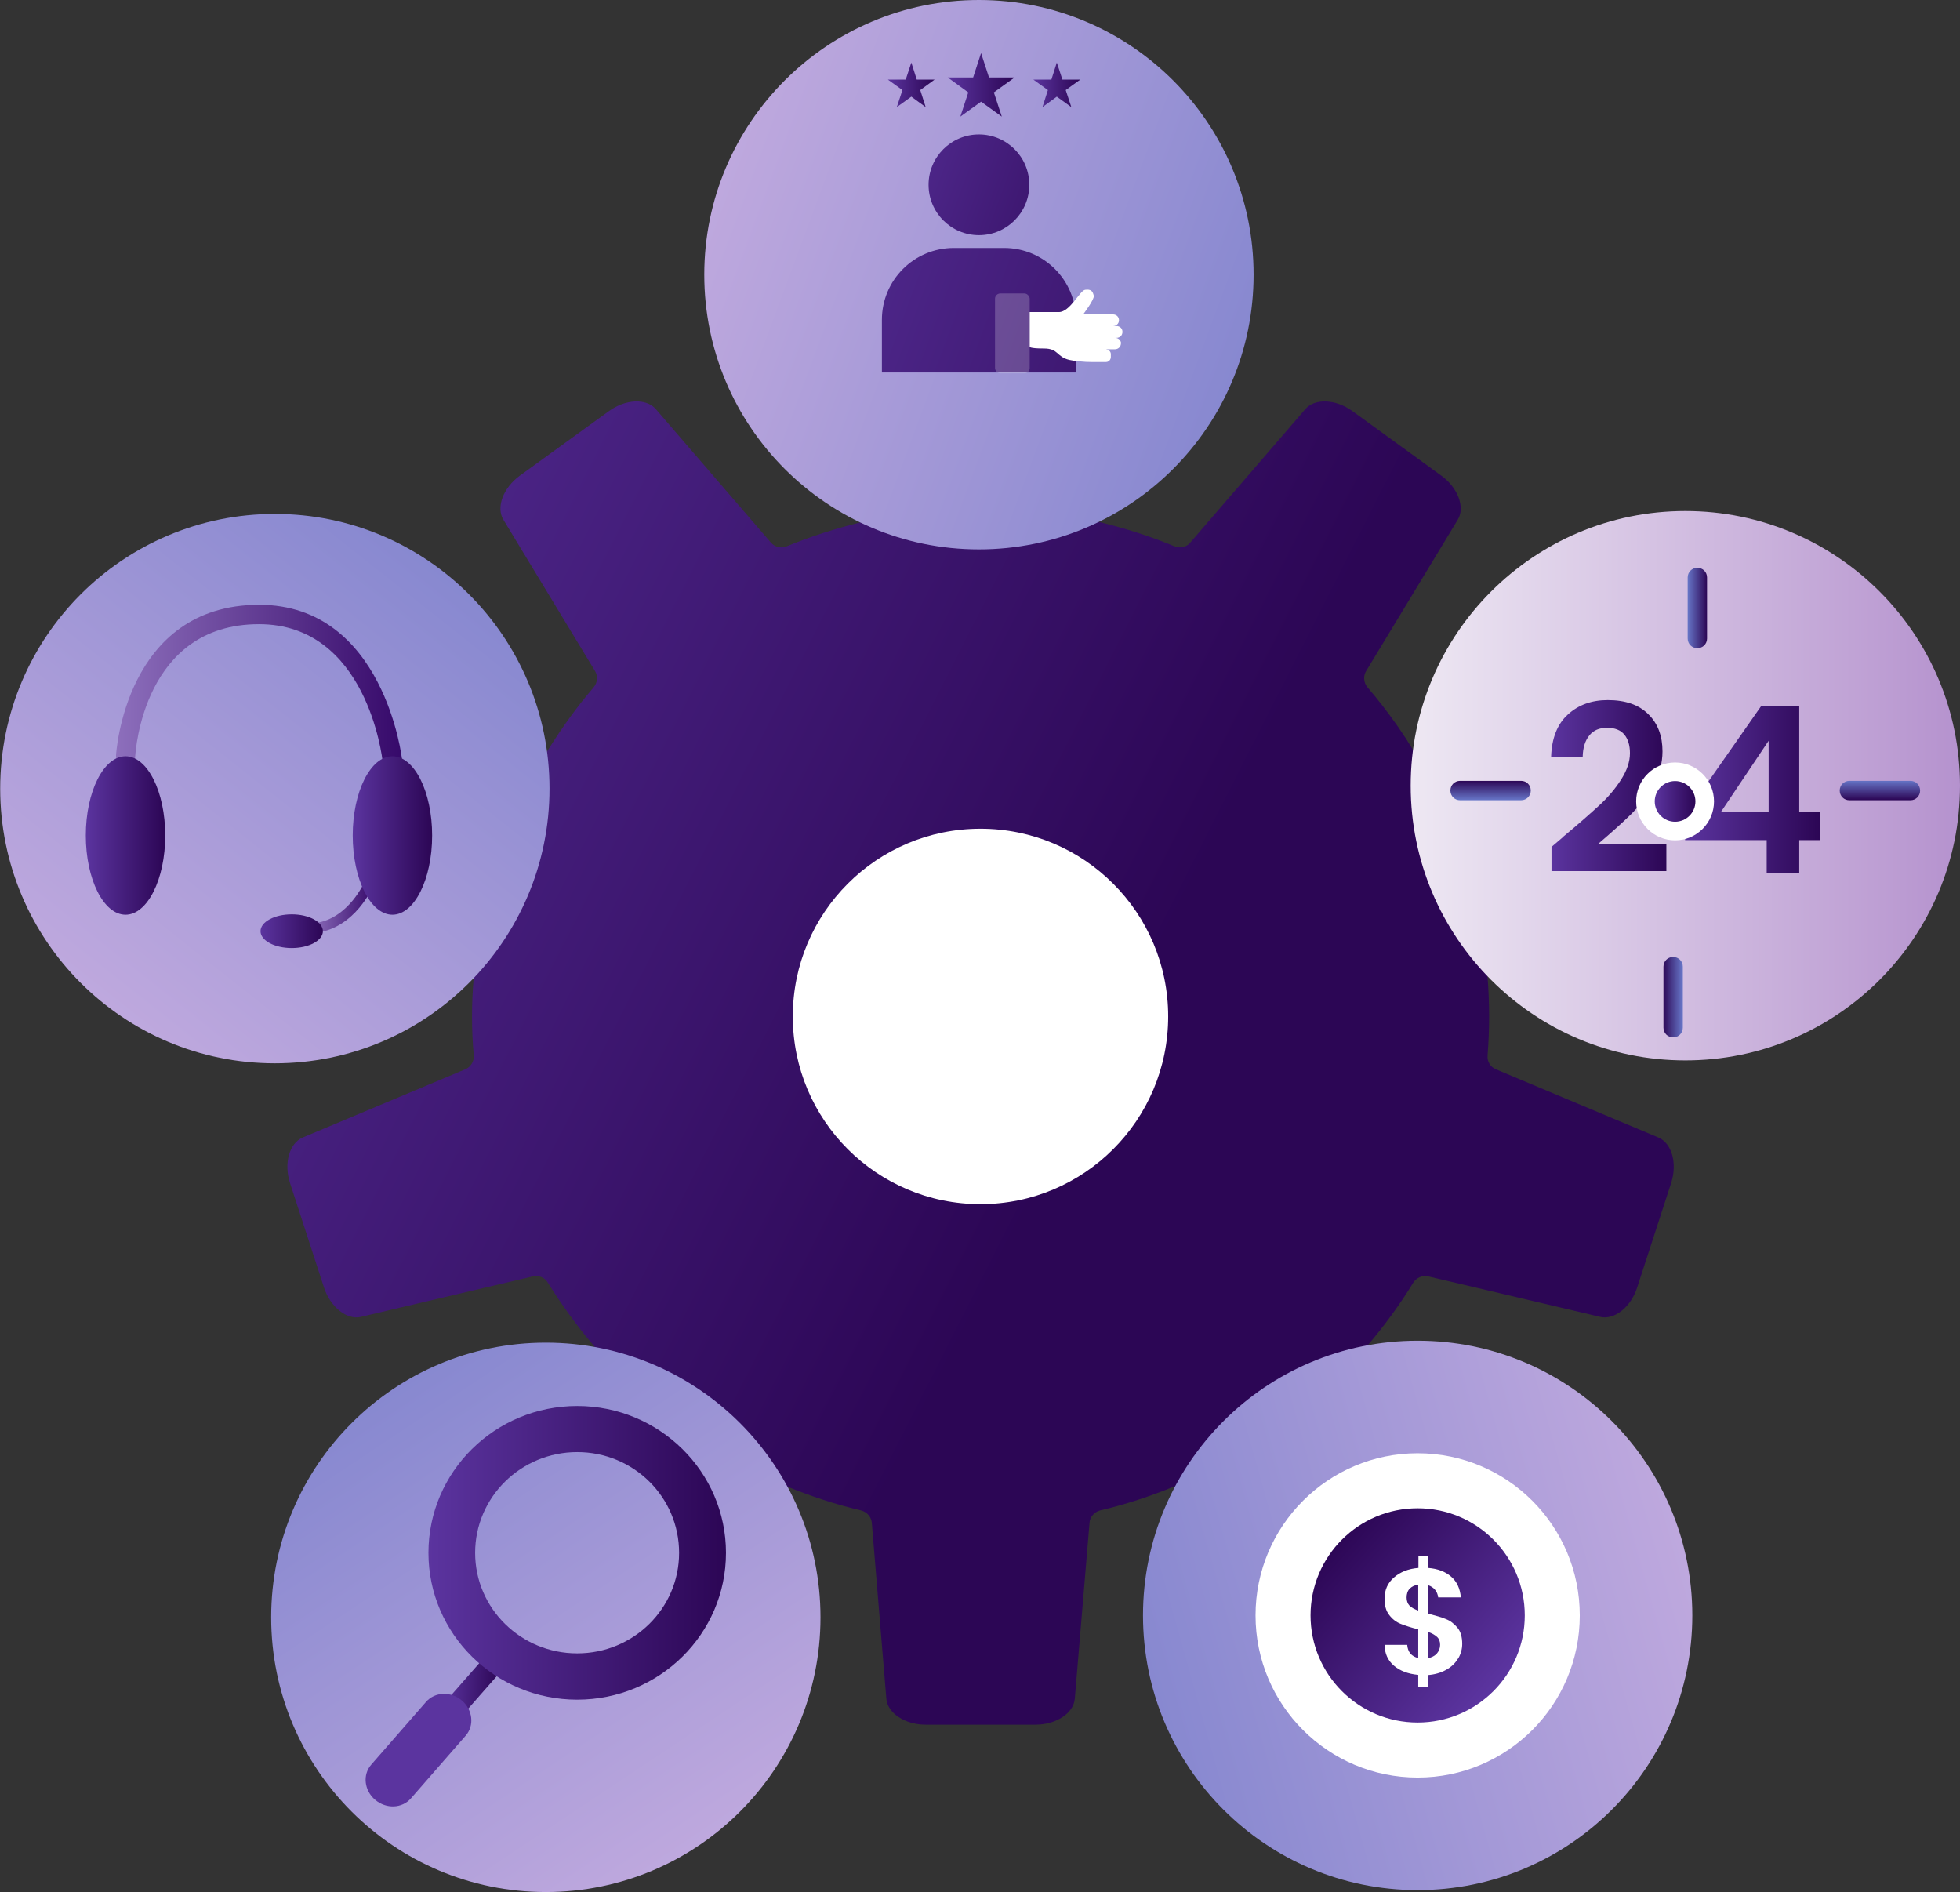 <?xml version="1.0" encoding="UTF-8"?>
<svg id="Layer_2" data-name="Layer 2" xmlns="http://www.w3.org/2000/svg" xmlns:xlink="http://www.w3.org/1999/xlink" viewBox="0 0 101.19 97.67">
  <rect x="0" y="0" width="101.19" height="97.67" fill="#333333" stroke="none"/>
  <defs>
    <style>
      .cls-1 {
        fill: url(#linear-gradient-12);
      }

      .cls-1, .cls-2, .cls-3, .cls-4, .cls-5, .cls-6, .cls-7, .cls-8, .cls-9, .cls-10, .cls-11, .cls-12, .cls-13, .cls-14, .cls-15, .cls-16, .cls-17, .cls-18, .cls-19, .cls-20, .cls-21, .cls-22, .cls-23, .cls-24, .cls-25, .cls-26, .cls-27, .cls-28, .cls-29, .cls-30 {
        stroke-width: 0px;
      }

      .cls-2 {
        fill: url(#linear-gradient-17);
      }

      .cls-3 {
        fill: url(#linear-gradient-19);
      }

      .cls-4 {
        fill: url(#linear-gradient);
      }

      .cls-5 {
        fill: url(#linear-gradient-21);
      }

      .cls-6 {
        fill: url(#linear-gradient-6);
      }

      .cls-7 {
        fill: url(#linear-gradient-15);
      }

      .cls-8 {
        fill: url(#linear-gradient-11);
      }

      .cls-9 {
        fill: url(#linear-gradient-5);
      }

      .cls-10 {
        opacity: .21;
      }

      .cls-10, .cls-16 {
        fill: #fff;
      }

      .cls-11 {
        fill: url(#linear-gradient-13);
      }

      .cls-12 {
        fill: url(#linear-gradient-23);
      }

      .cls-13 {
        fill: url(#linear-gradient-25);
      }

      .cls-14 {
        fill: url(#linear-gradient-16);
      }

      .cls-15 {
        fill: url(#linear-gradient-22);
      }

      .cls-17 {
        fill: url(#linear-gradient-20);
      }

      .cls-18 {
        fill: url(#linear-gradient-14);
      }

      .cls-19 {
        fill: url(#linear-gradient-2);
      }

      .cls-20 {
        fill: url(#linear-gradient-7);
      }

      .cls-21 {
        fill: url(#linear-gradient-3);
      }

      .cls-22 {
        fill: url(#linear-gradient-9);
      }

      .cls-23 {
        fill: url(#linear-gradient-27);
      }

      .cls-24 {
        fill: url(#linear-gradient-8);
      }

      .cls-25 {
        fill: url(#linear-gradient-24);
      }

      .cls-26 {
        fill: url(#linear-gradient-26);
      }

      .cls-27 {
        fill: url(#linear-gradient-18);
      }

      .cls-28 {
        fill: url(#linear-gradient-10);
      }

      .cls-29 {
        fill: url(#New_Gradient_Swatch_3);
      }

      .cls-30 {
        fill: url(#linear-gradient-4);
      }
    </style>
    <linearGradient id="linear-gradient" x1="-1.63" y1="25.95" x2="56.76" y2="55.58" gradientUnits="userSpaceOnUse">
      <stop offset="0" stop-color="#5b349f"/>
      <stop offset="1" stop-color="#2c0655"/>
    </linearGradient>
    <linearGradient id="linear-gradient-2" x1="6.24" y1="-2.24" x2="101.31" y2="33" gradientUnits="userSpaceOnUse">
      <stop offset=".24" stop-color="#cfb2e2"/>
      <stop offset=".87" stop-color="#546ac3"/>
    </linearGradient>
    <linearGradient id="linear-gradient-3" x1="42.43" y1="6.54" x2="59.83" y2="12.99" xlink:href="#linear-gradient"/>
    <linearGradient id="linear-gradient-4" x1="34.35" y1="10.57" x2="69.77" y2="23.7" xlink:href="#linear-gradient"/>
    <linearGradient id="New_Gradient_Swatch_3" data-name="New Gradient Swatch 3" x1="57.08" y1="18.03" x2="57.12" y2="18.03" gradientUnits="userSpaceOnUse">
      <stop offset=".23" stop-color="#ffdc0f"/>
      <stop offset=".38" stop-color="#ffd70d"/>
      <stop offset=".54" stop-color="#ffca0b"/>
      <stop offset=".71" stop-color="#ffb406"/>
      <stop offset=".87" stop-color="#f90"/>
    </linearGradient>
    <linearGradient id="linear-gradient-5" x1="48.93" y1="4.38" x2="52.38" y2="4.38" xlink:href="#linear-gradient"/>
    <linearGradient id="linear-gradient-6" x1="53.35" y1="4.38" x2="55.77" y2="4.38" xlink:href="#linear-gradient"/>
    <linearGradient id="linear-gradient-7" x1="45.84" y1="4.38" x2="48.25" y2="4.38" xlink:href="#linear-gradient"/>
    <linearGradient id="linear-gradient-8" x1="-3905.08" y1="-3465.49" x2="-3810" y2="-3430.25" gradientTransform="translate(-5077.55 -437.66) rotate(144)" xlink:href="#linear-gradient-2"/>
    <linearGradient id="linear-gradient-9" x1="77.13" y1="86.9" x2="68.92" y2="79.59" xlink:href="#linear-gradient"/>
    <linearGradient id="linear-gradient-10" x1="72.82" y1="40.56" x2="101.19" y2="40.56" gradientUnits="userSpaceOnUse">
      <stop offset="0" stop-color="#eee8f3"/>
      <stop offset="1" stop-color="#b592ce"/>
    </linearGradient>
    <linearGradient id="linear-gradient-11" x1="80.07" y1="40.55" x2="86.02" y2="40.55" xlink:href="#linear-gradient"/>
    <linearGradient id="linear-gradient-12" x1="87" y1="40.76" x2="93.94" y2="40.76" xlink:href="#linear-gradient"/>
    <linearGradient id="linear-gradient-13" x1="85.43" y1="41.37" x2="87.53" y2="41.37" xlink:href="#linear-gradient"/>
    <linearGradient id="linear-gradient-14" x1="87.13" y1="31.38" x2="88.13" y2="31.38" gradientUnits="userSpaceOnUse">
      <stop offset="0" stop-color="#6675c7"/>
      <stop offset="1" stop-color="#2c0655"/>
    </linearGradient>
    <linearGradient id="linear-gradient-15" x1="-3527.58" y1="1453.26" x2="-3526.58" y2="1453.26" gradientTransform="translate(-1376.3 -3486.27) rotate(-90)" xlink:href="#linear-gradient-14"/>
    <linearGradient id="linear-gradient-16" x1="-4949.46" y1="-2161.45" x2="-4948.46" y2="-2161.45" gradientTransform="translate(-4862.58 -2109.97) rotate(-180)" xlink:href="#linear-gradient-14"/>
    <linearGradient id="linear-gradient-17" x1="-1335.99" y1="-3583.33" x2="-1334.99" y2="-3583.33" gradientTransform="translate(-3486.27 1376.3) rotate(90)" xlink:href="#linear-gradient-14"/>
    <linearGradient id="linear-gradient-18" x1="-5193.73" y1="-505.05" x2="-5098.65" y2="-469.82" gradientTransform="translate(-3850.58 -3338.58) rotate(-144)" xlink:href="#linear-gradient-2"/>
    <linearGradient id="linear-gradient-19" x1="87.1" y1="-.49" x2="90.02" y2="-.49" gradientTransform="translate(-44.86 142.43) rotate(-38.3)" xlink:href="#linear-gradient"/>
    <linearGradient id="linear-gradient-20" x1="-4698.9" y1="-144.81" x2="-4693.77" y2="-144.81" gradientTransform="translate(-4854.43 -243.44) rotate(-174.35) scale(1.04 -1.02) skewX(-3.39)" xlink:href="#linear-gradient"/>
    <linearGradient id="linear-gradient-21" x1="22.12" y1="80.16" x2="37.48" y2="80.16" xlink:href="#linear-gradient"/>
    <linearGradient id="linear-gradient-22" x1="-2776.4" y1="1635.35" x2="-2681.33" y2="1670.59" gradientTransform="translate(-712.48 -3068.1) rotate(-72)" xlink:href="#linear-gradient-2"/>
    <linearGradient id="linear-gradient-23" x1="5.98" y1="35.52" x2="20.76" y2="35.52" gradientUnits="userSpaceOnUse">
      <stop offset="0" stop-color="#8d6fbc"/>
      <stop offset="1" stop-color="#36096a"/>
    </linearGradient>
    <linearGradient id="linear-gradient-24" x1="4.44" y1="43.13" x2="8.53" y2="43.13" xlink:href="#linear-gradient"/>
    <linearGradient id="linear-gradient-25" x1="16.06" y1="46.74" x2="19.32" y2="46.74" xlink:href="#linear-gradient-23"/>
    <linearGradient id="linear-gradient-26" x1="13.46" y1="48.07" x2="16.67" y2="48.07" xlink:href="#linear-gradient"/>
    <linearGradient id="linear-gradient-27" x1="18.21" y1="43.13" x2="22.3" y2="43.13" xlink:href="#linear-gradient"/>
  </defs>
  <g id="Layer_1-2" data-name="Layer 1">
    <path class="cls-4" d="m86.28,61.06l-1.76,5.41c-.32,1-1.17,1.68-1.9,1.51l-8.88-2.09c-.3-.07-.61.06-.78.33-.7,1.14-1.49,2.22-2.36,3.24-.2.24-.23.57-.07.84l4.73,7.8c.39.64,0,1.66-.84,2.28l-4.6,3.34c-.86.62-1.94.67-2.43.1l-5.94-6.9c-.2-.23-.53-.31-.82-.19-1.23.51-2.51.93-3.83,1.24-.3.08-.53.33-.55.64l-.76,9.08c-.06.75-.97,1.34-2.02,1.34h-5.69c-1.05,0-1.96-.59-2.02-1.34l-.75-9.08c-.03-.31-.25-.56-.56-.64-1.32-.31-2.59-.73-3.83-1.24-.28-.12-.61-.04-.82.19l-5.94,6.9c-.49.57-1.57.52-2.42-.1l-3.74-2.71-.87-.63c-.85-.62-1.23-1.64-.84-2.28l4.73-7.8c.16-.27.13-.6-.07-.84-.87-1.02-1.65-2.1-2.36-3.24-.16-.27-.47-.4-.78-.33l-6.89,1.62-1.99.47c-.73.17-1.57-.51-1.9-1.51l-1.76-5.41c-.32-1-.04-2.04.66-2.34l8.39-3.52c.29-.12.46-.41.44-.72-.06-.66-.09-1.33-.09-2.01s.03-1.35.09-2.02c.02-.31-.15-.6-.44-.72l-8.39-3.52c-.7-.29-.98-1.33-.66-2.34l1.76-5.41c.33-1,1.17-1.67,1.9-1.5l8.88,2.09c.31.07.62-.06.78-.33.71-1.14,1.49-2.23,2.36-3.24.2-.24.23-.58.07-.84l-4.73-7.81c-.39-.64-.01-1.65.84-2.27l4.61-3.34c.85-.62,1.93-.67,2.42-.1l5.94,6.89c.21.24.54.31.82.19,1.24-.51,2.52-.92,3.83-1.24.31-.07.53-.32.56-.64l.75-9.07c.06-.75.97-1.35,2.02-1.35h5.69c1.05,0,1.96.6,2.02,1.35l.76,9.07c.02.29.21.53.48.61.02.02.04.02.07.03,1.32.32,2.6.73,3.83,1.24.29.12.62.05.82-.19l5.94-6.89c.49-.57,1.57-.52,2.43.1l4.6,3.34c.85.62,1.23,1.63.84,2.27l-4.73,7.81c-.16.26-.13.6.07.84.26.3.51.61.76.93.58.74,1.11,1.51,1.6,2.31.17.27.48.4.78.33l8.88-2.09c.73-.17,1.58.5,1.9,1.5l1.76,5.41c.32,1.01.04,2.05-.66,2.34l-8.39,3.52c-.29.12-.46.41-.43.72.05.67.08,1.34.08,2.02s-.03,1.35-.08,2.01c-.03.31.14.6.43.72l8.39,3.52c.7.3.98,1.34.66,2.34Z"/>
    <circle class="cls-16" cx="50.62" cy="52.47" r="9.69"/>
    <g>
      <circle class="cls-19" cx="50.54" cy="14.18" r="14.18"/>
      <circle class="cls-21" cx="50.54" cy="9.54" r="2.6"/>
      <path class="cls-30" d="m49.24,12.8h2.6c2.05,0,3.71,1.66,3.71,3.71v2.72h-10.02v-2.72c0-2.05,1.66-3.71,3.71-3.71Z"/>
      <path class="cls-16" d="m57.87,17.73c0,.16-.13.3-.31.3h-.47s.03,0,.04.01c.12.01.22.12.22.24v.15c0,.05-.01.09-.04.14-.04.07-.12.12-.22.12h-.69c-.45,0-.99-.06-1.19-.11-.68-.16-.55-.59-1.31-.59s-.74-.09-.74-.09v-1.79s.94,0,1.51,0,1.08-1.11,1.35-1.15c.34-.05.4.11.45.31.03.2-.55.96-.55.96h1.54c.18,0,.31.13.31.3s-.13.3-.31.3h.18c.18,0,.31.13.31.3,0,.18-.13.31-.31.31h-.07c.18,0,.31.14.31.3Z"/>
      <path class="cls-29" d="m57.12,18.02h-.04.04Z"/>
      <polygon class="cls-9" points="50.65 2.74 51.06 4 52.38 4 51.31 4.77 51.72 6.02 50.65 5.25 49.58 6.02 49.99 4.77 48.93 4 50.24 4 50.65 2.74"/>
      <polygon class="cls-6" points="54.56 3.23 54.85 4.11 55.77 4.11 55.02 4.65 55.31 5.53 54.56 4.99 53.82 5.53 54.1 4.65 53.35 4.11 54.28 4.11 54.56 3.23"/>
      <polygon class="cls-20" points="47.05 3.23 47.33 4.11 48.25 4.11 47.51 4.65 47.79 5.53 47.05 4.99 46.3 5.53 46.59 4.65 45.84 4.11 46.76 4.11 47.05 3.23"/>
      <rect class="cls-10" x="51.37" y="15.15" width="1.79" height="4.12" rx=".27" ry=".27"/>
    </g>
    <g>
      <circle class="cls-24" cx="73.19" cy="83.39" r="14.18"/>
      <circle class="cls-16" cx="73.19" cy="83.39" r="8.37"/>
      <circle class="cls-22" cx="73.19" cy="83.39" r="5.53"/>
      <path class="cls-16" d="m75.27,85.62c-.14.24-.34.43-.61.58-.27.15-.58.24-.94.27v.63h-.5v-.64c-.52-.05-.93-.2-1.25-.47-.32-.27-.48-.63-.49-1.08h1.17c.03.37.22.6.57.68v-1.48c-.37-.09-.67-.19-.9-.28-.23-.09-.43-.24-.59-.45-.17-.21-.25-.49-.25-.85,0-.45.16-.82.49-1.1.32-.28.74-.45,1.26-.49v-.63h.5v.63c.5.04.89.19,1.19.45.3.26.46.62.5,1.07h-1.17c-.02-.15-.07-.28-.16-.39-.09-.11-.21-.19-.36-.24v1.47c.39.1.7.19.92.28.23.09.42.24.59.44.17.2.25.49.25.84,0,.27-.07.52-.21.76Zm-2.5-2.74c.1.11.25.19.45.26v-1.34c-.19.03-.33.1-.44.21-.11.11-.16.27-.16.46,0,.17.05.31.15.42Zm1.41,2.48c.11-.13.17-.28.17-.45s-.05-.31-.16-.41c-.11-.1-.26-.19-.47-.26v1.36c.2-.04.35-.12.46-.24Z"/>
    </g>
    <g>
      <circle class="cls-28" cx="87.01" cy="40.56" r="14.18"/>
      <path class="cls-8" d="m80.71,43.19c.77-.64,1.38-1.18,1.84-1.6s.84-.87,1.14-1.34.46-.92.46-1.37c0-.41-.1-.73-.29-.96-.19-.23-.49-.35-.89-.35s-.71.13-.92.4c-.22.27-.33.64-.34,1.1h-1.63c.03-.96.32-1.69.86-2.18.54-.5,1.23-.75,2.06-.75.91,0,1.61.24,2.1.73.49.48.73,1.12.73,1.92,0,.62-.17,1.22-.5,1.79-.34.57-.72,1.06-1.15,1.48s-1,.93-1.69,1.52h3.54v1.39h-5.93v-1.25l.62-.53Z"/>
      <path class="cls-1" d="m87,43.38v-1.32l3.93-5.62h1.96v5.47h1.06v1.46h-1.06v1.71h-1.68v-1.71h-4.2Zm4.31-5.14l-2.46,3.67h2.46v-3.67Z"/>
      <circle class="cls-16" cx="86.48" cy="41.37" r="2.01"/>
      <circle class="cls-11" cx="86.48" cy="41.37" r="1.05"/>
      <path class="cls-18" d="m87.63,33.46c-.28,0-.5-.22-.5-.5v-3.15c0-.28.22-.5.5-.5s.5.22.5.5v3.15c0,.28-.22.5-.5.5Z"/>
      <path class="cls-7" d="m78.53,41.31h-3.15c-.28,0-.5-.22-.5-.5s.22-.5.5-.5h3.15c.28,0,.5.22.5.5s-.22.5-.5.5Z"/>
      <path class="cls-14" d="m86.38,53.55c-.28,0-.5-.22-.5-.5v-3.15c0-.28.22-.5.5-.5s.5.22.5.5v3.15c0,.28-.22.5-.5.5Z"/>
      <path class="cls-2" d="m98.63,41.31h-3.15c-.28,0-.5-.22-.5-.5s.22-.5.5-.5h3.15c.28,0,.5.22.5.5s-.22.5-.5.5Z"/>
    </g>
    <g>
      <circle class="cls-27" cx="28.18" cy="83.49" r="14.18"/>
      <g>
        <rect class="cls-3" x="23.78" y="85.51" width="1.12" height="3.3" transform="translate(63.58 5.62) rotate(41.3)"/>
        <path class="cls-17" d="m19.37,92.91h0c.57.48,1.39.45,1.85-.08l2.82-3.23c.46-.52.37-1.34-.2-1.82h0c-.57-.48-1.39-.45-1.85.08l-2.82,3.23c-.46.52-.37,1.34.2,1.82Z"/>
        <path class="cls-5" d="m29.8,72.58c-4.24,0-7.68,3.39-7.68,7.58s3.44,7.58,7.68,7.58,7.68-3.39,7.68-7.58-3.45-7.58-7.68-7.58Zm0,12.77c-2.91,0-5.27-2.32-5.27-5.19s2.36-5.2,5.27-5.2,5.26,2.32,5.26,5.2-2.36,5.19-5.26,5.19Z"/>
      </g>
    </g>
    <g>
      <circle class="cls-15" cx="14.19" cy="40.71" r="14.18"/>
      <path class="cls-12" d="m20.26,39.8c-.25,0-.47-.19-.5-.45-.03-.29-.84-7.13-6.39-7.13-5.96,0-6.37,6.55-6.39,6.83-.01.27-.21.48-.52.47-.28-.01-.49-.25-.47-.52,0-.08.47-7.78,7.39-7.78,6.45,0,7.38,7.94,7.38,8.02.03.27-.17.52-.44.55-.02,0-.04,0-.05,0Z"/>
      <ellipse class="cls-25" cx="6.48" cy="43.13" rx="2.05" ry="4.09"/>
      <path class="cls-13" d="m16.31,48.15c-.12,0-.23-.09-.25-.22-.02-.14.08-.26.22-.28,1.73-.23,2.55-2.14,2.55-2.16.05-.13.2-.19.33-.13.13.05.19.2.13.33-.04.09-.94,2.2-2.95,2.46-.01,0-.02,0-.03,0Z"/>
      <ellipse class="cls-26" cx="15.06" cy="48.07" rx="1.61" ry=".87"/>
      <ellipse class="cls-23" cx="20.26" cy="43.13" rx="2.05" ry="4.09"/>
    </g>
  </g>
</svg>